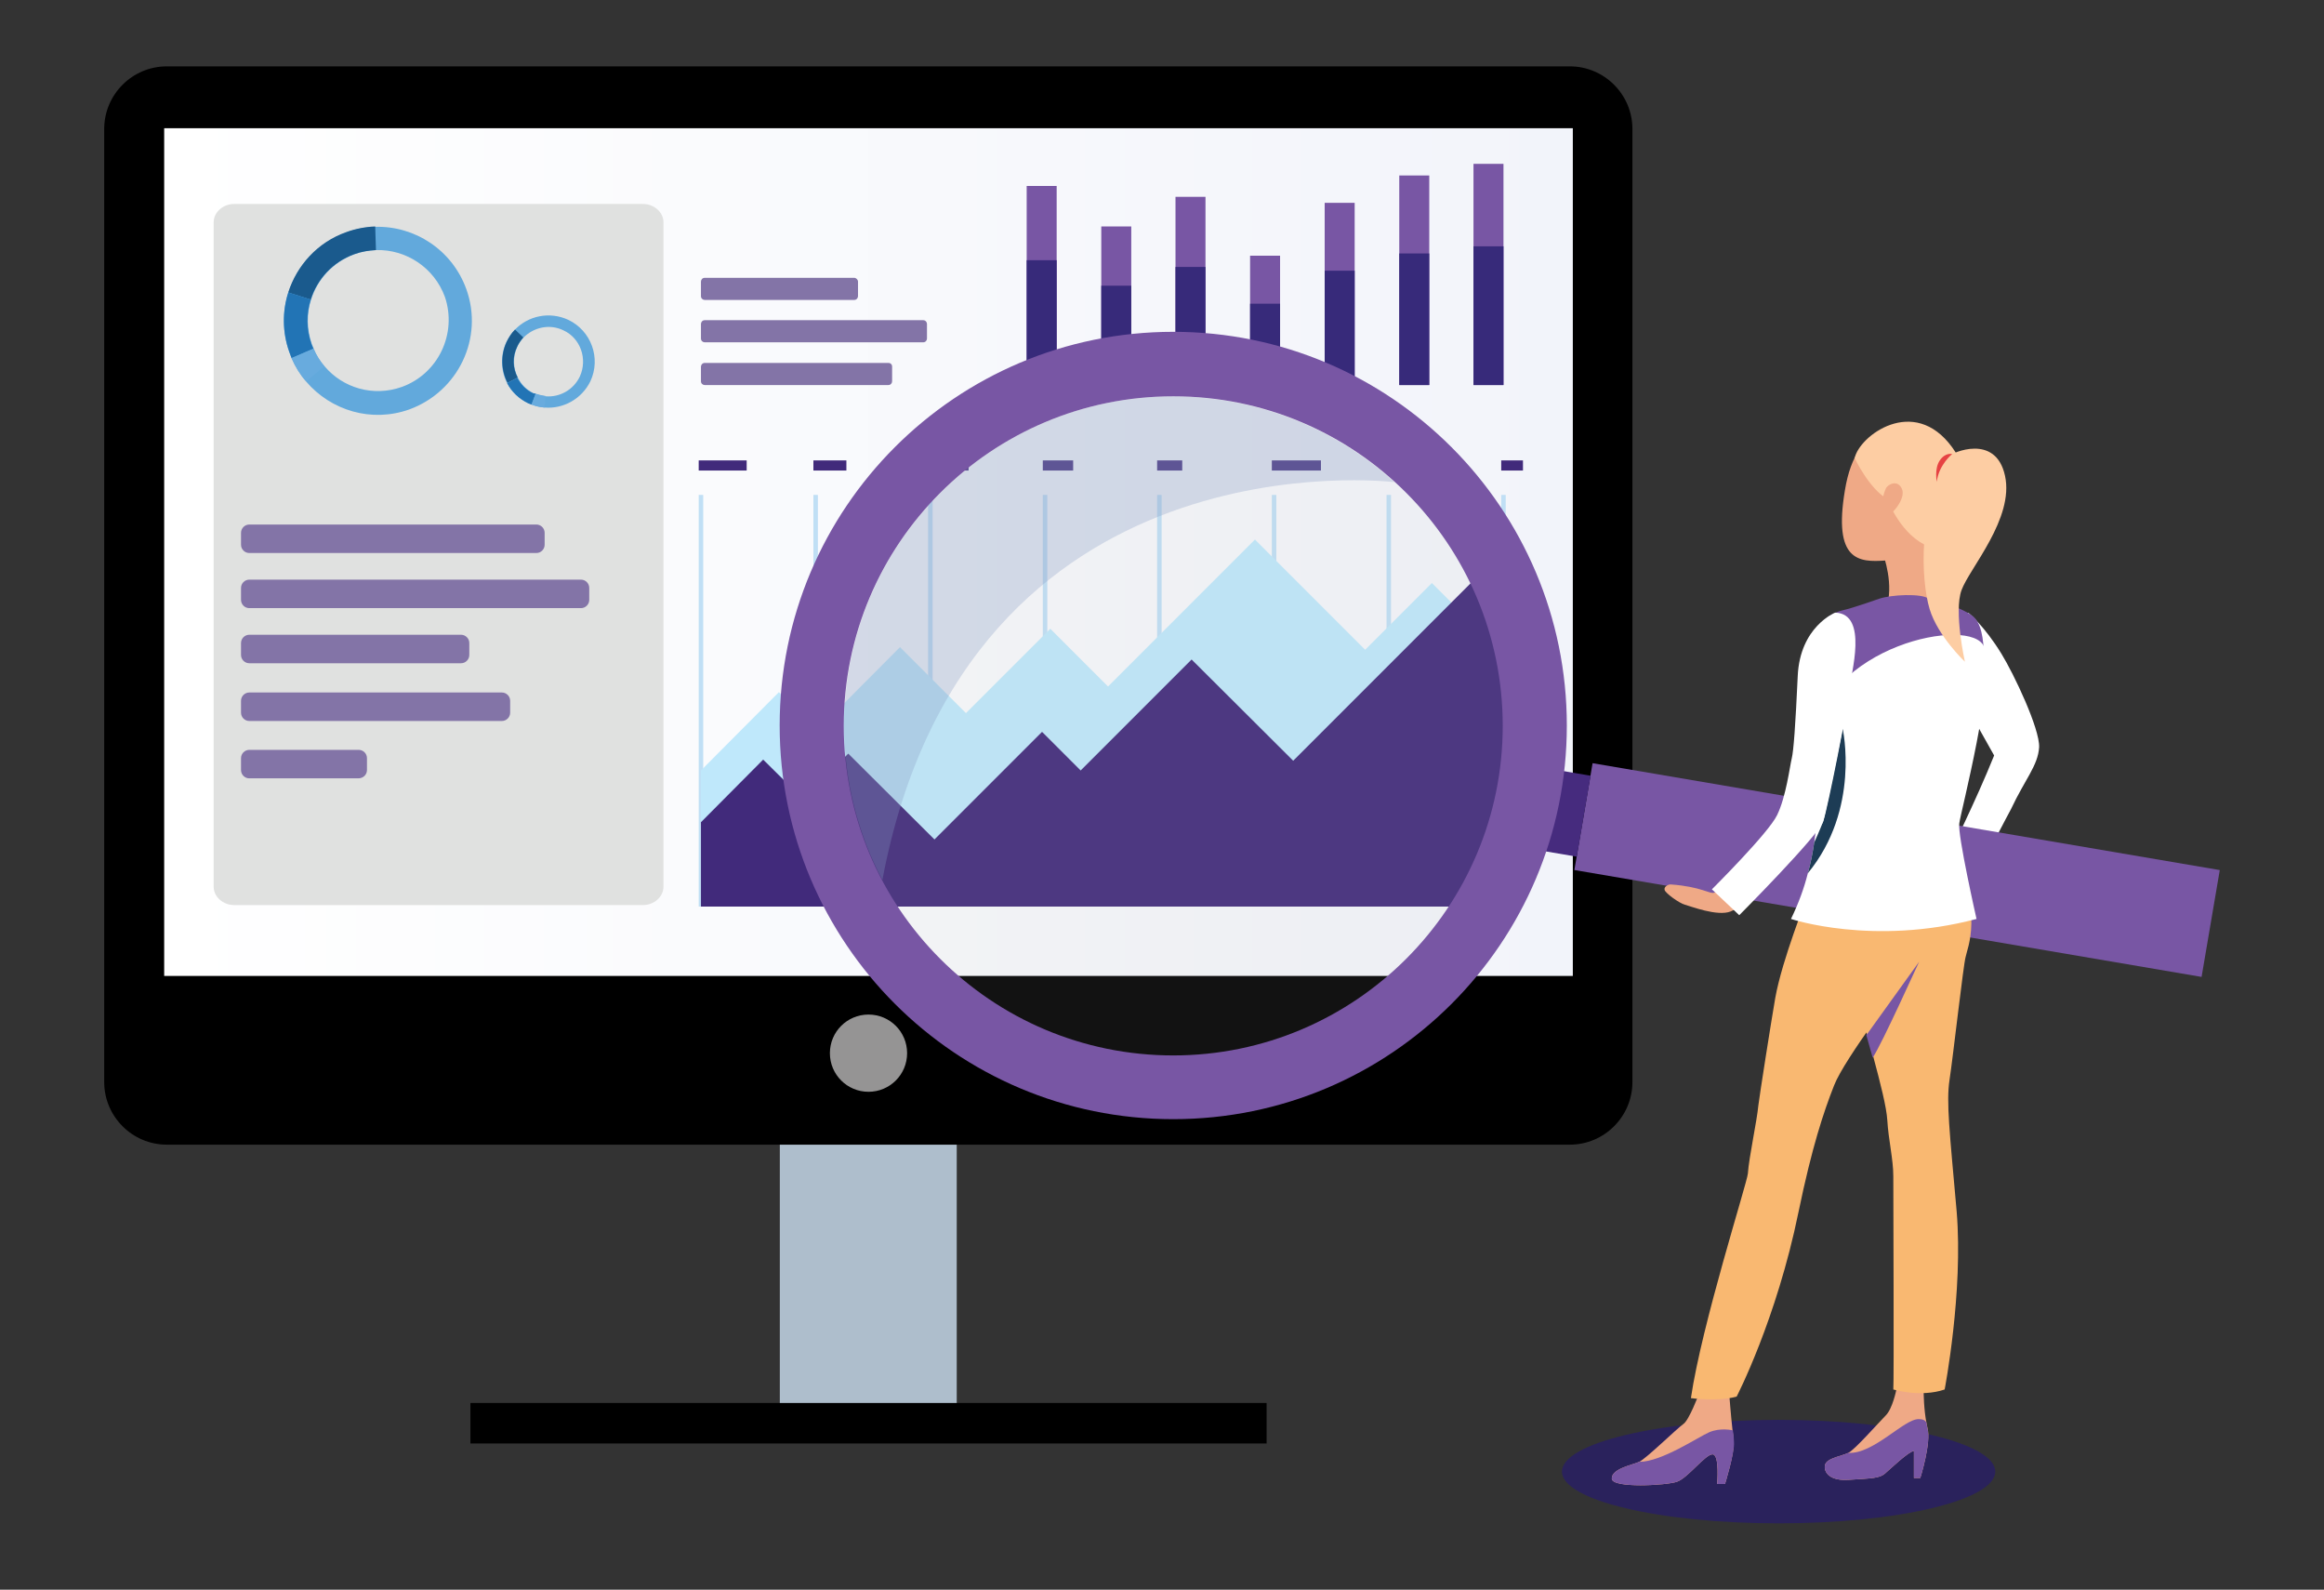 <?xml version="1.0" encoding="utf-8"?>
<!-- Generator: Adobe Illustrator 26.0.3, SVG Export Plug-In . SVG Version: 6.00 Build 0)  -->
<svg version="1.1" id="Layer_1" xmlns="http://www.w3.org/2000/svg" xmlns:xlink="http://www.w3.org/1999/xlink" x="0px" y="0px"
	 viewBox="0 0 620 424" style="enable-background:new 0 0 620 424;" xml:space="preserve">
<rect x="0" y="0" width="620" height="424" fill="#333333" stroke="none"/>
<style type="text/css">
	.st0{fill:#4DC3D0;}
	.st1{fill:url(#SVGID_1_);}
	.st2{fill:#494F7E;}
	.st3{fill:#1F2338;}
	.st4{fill:#FDCDA3;}
	.st5{fill:#E45354;}
	.st6{fill:#EFA986;}
	.st7{fill:#C34747;}
	.st8{fill:#A77961;}
	.st9{fill:#D0BEB8;}
	.st10{fill:#EDDAD3;}
	.st11{fill:#C8B7B1;}
	.st12{fill:#E8744E;}
	.st13{fill:url(#SVGID_00000164490239486344076490000012911254081985438083_);}
	.st14{fill:#FBFEFF;}
	.st15{fill:#E5F2FC;}
	.st16{fill:#295274;}
	.st17{fill:#193247;}
	.st18{fill:#1E4254;}
	.st19{fill:#2B627E;}
	.st20{fill:#336FA1;}
	.st21{fill:#D5D8E8;}
	.st22{fill:#AAAEBA;}
	.st23{fill:#225C8B;}
	.st24{fill:#A4AAB3;}
	.st25{fill:#AEBECC;}
	.st26{fill:url(#SVGID_00000019640661123160918970000000938149426218748851_);}
	.st27{fill:#959494;}
	.st28{fill:#323757;}
	.st29{fill:#C0DFF5;}
	.st30{fill:#BFE8FB;}
	.st31{fill:#412A7B;}
	.st32{fill:#7856A4;}
	.st33{fill:#372A7A;}
	.st34{fill:#8374A7;}
	.st35{fill:#E0E1E0;}
	.st36{fill:#62A9DC;}
	.st37{fill:#1A5A8D;}
	.st38{fill:#2274B5;}
	.st39{fill:#68ABDE;}
	.st40{fill:#2A225C;}
	.st41{fill:#FFFFFF;}
	.st42{fill:#462B7E;}
	.st43{fill:#F9B871;}
	.st44{fill:#7956A4;}
	.st45{fill:#E64243;}
	.st46{fill:#1D3C55;}
	.st47{opacity:0.1;fill:#B9B9B9;}
	.st48{opacity:0.3;fill:#869AC2;}
</style>
<g>
	<g>
		
			<rect x="208.1" y="236.2" transform="matrix(-1 -1.224647e-16 1.224647e-16 -1 463.339 615.902)" class="st25" width="47.2" height="143.4"/>
	</g>
	<g>
		<path d="M44.5,305.3h374.3c9.2,0,16.7-7.5,16.7-16.7V34.4c0-9.2-7.5-16.7-16.7-16.7H44.5c-9.2,0-16.7,7.5-16.7,16.7v254.2
			C27.8,297.8,35.3,305.3,44.5,305.3z"/>
	</g>
	<g>
		<linearGradient id="SVGID_1_" gradientUnits="userSpaceOnUse" x1="43.78" y1="147.224" x2="419.558" y2="147.224">
			<stop  offset="0" style="stop-color:#FFFFFF"/>
			<stop  offset="1" style="stop-color:#F2F4FA"/>
		</linearGradient>
		<polygon class="st1" points="43.8,260.3 419.6,260.3 419.6,34.2 43.8,34.2 		"/>
	</g>
	<g>
		<path class="st27" d="M221.4,280.9c0,5.7,4.6,10.3,10.3,10.3c5.7,0,10.3-4.6,10.3-10.3c0-5.7-4.6-10.3-10.3-10.3
			C226,270.6,221.4,275.2,221.4,280.9z"/>
	</g>
	<rect x="125.5" y="374.2" width="212.4" height="10.8"/>
	<g>
		<g>
			<path class="st28" d="M37.4,274.9C37.4,274.9,37.4,274.9,37.4,274.9C37.5,274.9,37.5,274.9,37.4,274.9z"/>
		</g>
	</g>
	<g>
		<g>
			<path class="st28" d="M54.9,279.9C54.8,279.9,54.8,279.9,54.9,279.9C54.9,279.9,54.9,279.9,54.9,279.9z"/>
		</g>
	</g>
	<g>
		<g>
			<rect x="186.4" y="132" class="st29" width="1.2" height="109.8"/>
		</g>
		<g>
			<rect x="217" y="132" class="st29" width="1.2" height="109.8"/>
		</g>
		<g>
			<rect x="247.6" y="132" class="st29" width="1.2" height="109.8"/>
		</g>
		<g>
			<rect x="278.2" y="132" class="st29" width="1.2" height="109.8"/>
		</g>
		<g>
			<rect x="308.7" y="132" class="st29" width="1.2" height="109.8"/>
		</g>
		<g>
			<rect x="339.3" y="132" class="st29" width="1.2" height="109.8"/>
		</g>
		<g>
			<rect x="369.9" y="132" class="st29" width="1.2" height="109.8"/>
		</g>
		<g>
			<rect x="400.5" y="132" class="st29" width="1.2" height="109.8"/>
		</g>
	</g>
	<polygon class="st30" points="187,205.5 207.8,184.6 218,194.8 240.1,172.6 257.7,190.2 280.2,167.7 295.6,183.1 334.8,143.9 
		364.2,173.3 382,155.5 401.1,174.6 401.1,241.8 187,241.8 	"/>
	<polygon class="st31" points="187,219.3 203.6,202.6 214.2,213.1 226.3,201 249.3,223.9 278,195.2 288.3,205.5 317.9,175.9 
		345,202.9 401.1,146.8 401.1,241.8 187,241.8 	"/>
	<g>
		<g>
			<rect x="273.9" y="49.6" class="st32" width="8" height="53.1"/>
		</g>
	</g>
	<g>
		<rect x="293.8" y="60.4" class="st32" width="8" height="42.3"/>
	</g>
	<g>
		<g>
			<rect x="313.6" y="52.5" class="st32" width="8" height="50.2"/>
		</g>
	</g>
	<g>
		<rect x="333.5" y="68.2" class="st32" width="8" height="34.6"/>
	</g>
	<g>
		<g>
			<rect x="353.4" y="54.1" class="st32" width="8" height="48.6"/>
		</g>
	</g>
	<g>
		<g>
			<rect x="373.3" y="46.8" class="st32" width="8" height="55.9"/>
		</g>
	</g>
	<g>
		<rect x="393.1" y="43.7" class="st32" width="8" height="59"/>
	</g>
	<g>
		<g>
			<rect x="273.9" y="69.4" class="st33" width="8" height="33.3"/>
		</g>
	</g>
	<g>
		<g>
			<rect x="293.8" y="76.2" class="st33" width="8" height="26.5"/>
		</g>
	</g>
	<g>
		<g>
			<rect x="313.6" y="71.2" class="st33" width="8" height="31.5"/>
		</g>
	</g>
	<g>
		<g>
			<rect x="333.5" y="81" class="st33" width="8" height="21.7"/>
		</g>
	</g>
	<g>
		<g>
			<rect x="353.4" y="72.2" class="st33" width="8" height="30.5"/>
		</g>
	</g>
	<g>
		<g>
			<rect x="373.3" y="67.6" class="st33" width="8" height="35.1"/>
		</g>
	</g>
	<g>
		<g>
			<rect x="393.1" y="65.7" class="st33" width="8" height="37"/>
		</g>
	</g>
	<path class="st34" d="M237,96.8h-49c-0.6,0-1,0.5-1,1v3.9c0,0.6,0.5,1,1,1h49c0.6,0,1-0.5,1-1v-3.9C238,97.2,237.6,96.8,237,96.8z"
		/>
	<path class="st34" d="M246.3,85.4H188c-0.6,0-1,0.5-1,1v3.9c0,0.6,0.5,1,1,1h58.3c0.6,0,1-0.5,1-1v-3.9
		C247.3,85.9,246.9,85.4,246.3,85.4z"/>
	<path class="st34" d="M227.9,74.1H188c-0.6,0-1,0.5-1,1V79c0,0.6,0.5,1,1,1h39.9c0.6,0,1-0.5,1-1v-3.9
		C228.9,74.6,228.4,74.1,227.9,74.1z"/>
	<path class="st35" d="M62.5,54.4c-3,0-5.5,2.2-5.5,4.9v177.2c0,2.7,2.5,4.9,5.5,4.9h109c3,0,5.5-2.2,5.5-4.9V59.3
		c0-2.7-2.5-4.9-5.5-4.9H62.5z"/>
	<g>
		<g>
			<g>
				<path class="st36" d="M124.4,77.1c-3.8-10.5-13.8-16.9-24.3-16.6c-2.6,0.1-5.1,0.5-7.7,1.5c-7.7,2.8-13.2,8.9-15.5,16.1
					c-1.6,5-1.6,10.6,0.3,15.9c0.2,0.5,0.4,1.1,0.6,1.6c1,2.3,2.3,4.4,3.9,6.2c6.6,7.7,17.4,11,27.5,7.4
					C122.3,104.4,129.1,90.1,124.4,77.1z M107.2,103.2c-7.6,2.7-15.7,0.3-20.6-5.5c-1.2-1.4-2.2-2.9-2.9-4.7
					c-0.2-0.4-0.3-0.8-0.5-1.2c-1.4-4-1.4-8.2-0.2-11.9c1.7-5.4,5.8-10,11.6-12.1c1.9-0.7,3.8-1,5.8-1.1c7.9-0.2,15.4,4.6,18.3,12.5
					C122,89,116.9,99.7,107.2,103.2z"/>
			</g>
		</g>
		<g>
			<g>
				<path class="st37" d="M82.9,79.9l-6-1.9c2.3-7.2,7.8-13.4,15.5-16.1c2.5-0.9,5.1-1.4,7.7-1.5l0.2,6.3c-1.9,0.1-3.9,0.4-5.8,1.1
					C88.7,69.9,84.6,74.5,82.9,79.9z"/>
			</g>
		</g>
		<g>
			<g>
				<path class="st38" d="M83.6,93l-5.8,2.5c-0.2-0.5-0.4-1-0.6-1.6c-1.9-5.3-1.9-10.9-0.3-15.9l6,1.9c-1.2,3.8-1.2,7.9,0.2,11.9
					C83.3,92.2,83.4,92.6,83.6,93z"/>
			</g>
		</g>
		<g>
			<g>
				<path class="st39" d="M81.7,101.7c-1.6-1.8-2.9-3.9-3.9-6.2l5.8-2.5c0.8,1.7,1.7,3.3,2.9,4.7L81.7,101.7z"/>
			</g>
		</g>
	</g>
	<g>
		<g>
			<g>
				<path class="st36" d="M151.6,85.3c-5-2.3-10.7-1.1-14.3,2.7c-0.9,0.9-1.6,2-2.2,3.2c-1.7,3.6-1.5,7.7,0.2,11
					c1.2,2.3,3.1,4.2,5.7,5.4c0.3,0.1,0.5,0.2,0.8,0.3c1.2,0.5,2.3,0.7,3.5,0.8c5,0.4,9.9-2.3,12.2-7
					C160.4,95.5,157.7,88.2,151.6,85.3z M154.7,100.4c-1.7,3.6-5.4,5.6-9.1,5.3c-0.9-0.1-1.8-0.3-2.6-0.6c-0.2-0.1-0.4-0.2-0.6-0.2
					c-1.9-0.9-3.3-2.3-4.2-4.1c-1.3-2.5-1.5-5.5-0.2-8.3c0.4-0.9,1-1.7,1.6-2.4c2.7-2.8,7-3.8,10.7-2
					C154.9,90.2,156.8,95.8,154.7,100.4z"/>
			</g>
		</g>
		<g>
			<g>
				<path class="st37" d="M138.1,100.7l-2.7,1.4c-1.7-3.3-1.9-7.4-0.2-11c0.6-1.2,1.3-2.3,2.2-3.2l2.2,2.1c-0.6,0.7-1.2,1.5-1.6,2.4
					C136.6,95.2,136.8,98.2,138.1,100.7z"/>
			</g>
		</g>
		<g>
			<g>
				<path class="st38" d="M142.9,105l-1.1,2.9c-0.3-0.1-0.5-0.2-0.8-0.3c-2.5-1.2-4.5-3.1-5.7-5.4l2.7-1.4c0.9,1.7,2.3,3.2,4.2,4.1
					C142.5,104.9,142.7,105,142.9,105z"/>
			</g>
		</g>
		<g>
			<g>
				<path class="st39" d="M145.3,108.7c-1.2-0.1-2.4-0.4-3.5-0.8l1.1-2.9c0.9,0.3,1.8,0.5,2.6,0.6L145.3,108.7z"/>
			</g>
		</g>
	</g>
	<g>
		<rect x="186.4" y="122.8" class="st31" width="12.8" height="2.7"/>
		<rect x="217" y="122.8" class="st31" width="8.8" height="2.7"/>
		<rect x="247.6" y="122.8" class="st31" width="10.8" height="2.7"/>
		<rect x="278.2" y="122.8" class="st31" width="8.1" height="2.7"/>
		<rect x="308.7" y="122.8" class="st31" width="6.7" height="2.7"/>
		<rect x="339.3" y="122.8" class="st31" width="13.1" height="2.7"/>
		<rect x="369.9" y="122.8" class="st31" width="9.1" height="2.7"/>
		<rect x="400.5" y="122.8" class="st31" width="5.8" height="2.7"/>
	</g>
	<path class="st34" d="M143.1,147.5H66.5c-1.2,0-2.2-1-2.2-2.2v-3.2c0-1.2,1-2.2,2.2-2.2h76.6c1.2,0,2.2,1,2.2,2.2v3.2
		C145.3,146.5,144.3,147.5,143.1,147.5z"/>
	<path class="st34" d="M155,162.2H66.5c-1.2,0-2.2-1-2.2-2.2v-3.2c0-1.2,1-2.2,2.2-2.2H155c1.2,0,2.2,1,2.2,2.2v3.2
		C157.2,161.2,156.2,162.2,155,162.2z"/>
	<path class="st34" d="M123,176.9H66.5c-1.2,0-2.2-1-2.2-2.2v-3.2c0-1.2,1-2.2,2.2-2.2H123c1.2,0,2.2,1,2.2,2.2v3.2
		C125.2,175.9,124.2,176.9,123,176.9z"/>
	<path class="st34" d="M133.9,192.3H66.5c-1.2,0-2.2-1-2.2-2.2v-3.2c0-1.2,1-2.2,2.2-2.2h67.4c1.2,0,2.2,1,2.2,2.2v3.2
		C136.1,191.3,135.1,192.3,133.9,192.3z"/>
	<path class="st34" d="M95.6,207.6H66.5c-1.2,0-2.2-1-2.2-2.2v-3.2c0-1.2,1-2.2,2.2-2.2h29.2c1.2,0,2.2,1,2.2,2.2v3.2
		C97.9,206.6,96.9,207.6,95.6,207.6z"/>
	<ellipse class="st40" cx="474.5" cy="392.5" rx="57.8" ry="13.8"/>
	<g>
		<path class="st41" d="M523.4,186.2c0,0-10.9-24.7,1.8-22.7c0,0,4.3,3.6,8.7,10.8c3.4,5.5,10.3,20.1,10.1,25
			c-0.3,4.9-3.8,8.6-7.5,16.5c0,0-7.9,14.7-8.2,16.4l-8.3-4.3c0,0,7-14,12-26.4L523.4,186.2z"/>
		
			<rect x="421.2" y="217.5" transform="matrix(0.986 0.168 -0.168 0.986 46.107 -81.663)" class="st32" width="169.7" height="28.9"/>
		
			<rect x="413.4" y="205.9" transform="matrix(0.986 0.168 -0.168 0.986 42.349 -67.098)" class="st42" width="9.1" height="21.9"/>
		<path class="st6" d="M460.2,395.8h-2.1c0,0,0.7-7.8-1.2-7.9c-1.9-0.1-6.6,6.3-9.5,7.3c-2.8,1-17.3,1.8-17.4-0.8
			c-0.1-2.7,5.6-3.7,7.3-4.5c1.8-0.8,10.3-9.1,11.8-10.1c1.5-1,4.1-7.9,4.1-7.9l8.1-0.4c0,0,0.5,6.4,0.9,9.9
			c0.2,1.3,0.3,2.4,0.3,3.2C462.8,387.5,460.2,395.8,460.2,395.8z"/>
		<path class="st6" d="M512.3,394.2h-1.7V387c-1.4,0.1-6.2,4.7-7.7,6c-1.5,1.3-3.5,1.3-9.8,1.7c-6.3,0.4-6.9-3.4-5.9-4.6
			c1-1.3,4.2-1.8,5.9-2.6c1.7-0.8,8.2-8.2,10-10c1.8-1.8,2.8-6.8,2.8-6.8l7.3,0.6c0,0,0,4.6,0.8,8.5v0c0,0,0,0,0,0
			c0.1,0.3,0.1,0.7,0.2,1C515.3,384.7,512.3,394.2,512.3,394.2z"/>
		<path class="st43" d="M485.2,230.1c0,0-2.8,6.5-3,8.2c-0.2,1.7-6.7,17.3-8.6,27.9c-1.1,6.3-4.2,26.1-4.5,28.6
			c-0.4,4.3-2.5,13.8-2.8,18.2c-0.2,2.5-12.3,40.2-15.2,59.9c0,0,7,1,12.2-0.4c0,0,10.6-20.4,16.5-49.2c3.6-17.4,6.7-26.7,9.5-33.8
			c2.8-7.2,18.4-27.5,20-29.7c1.6-2.3,11.8-14.9,2.2-28.5C501.8,217.5,485.2,230.1,485.2,230.1z"/>
		<path class="st43" d="M520.1,288c-0.9,5.9,0,13.6,1.9,35.1c1.8,21.5-3.2,47.5-3.2,47.5c-6.4,2.2-13.7,0-13.7,0
			c0.2-1.5,0-52.4,0-56.9c0-4.5-1.3-9.7-1.6-14.9c-0.2-3.5-1.9-10.1-3.7-16.8c-0.6-2-1.1-4-1.7-6c0,0,0,0,0,0
			c-0.3-1.1-0.6-2.2-0.9-3.2c-2.6-9.1-6.1-44.1-6.1-44.1s19.5-15.7,29-0.9c9.5,14.8,4.6,25.5,4.3,27.4
			C523.8,257.2,521,282.2,520.1,288z"/>
		<path class="st32" d="M512,256.5c-0.2,0.3-9.9,21.9-12.4,25.6c-0.6-2-1.1-4-1.7-6c0,0,0,0,0,0S511.7,256.9,512,256.5z"/>
		<path class="st32" d="M512.3,394.2h-1.7V387c-1.4,0.1-6.2,4.7-7.7,6c-1.5,1.3-3.5,1.3-9.8,1.7c-6.3,0.4-6.9-3.4-5.9-4.6
			c1-1.3,4.2-1.8,5.9-2.6c6.7,0.4,14.9-9.1,18.8-9c2.1,0,2.1,1.2,2.1,1.4v0c0,0,0,0,0,0c0.1,0.3,0.1,0.7,0.2,1
			C515.3,384.7,512.3,394.2,512.3,394.2z"/>
		<path class="st32" d="M460.2,395.8h-2.1c0,0,0.7-7.8-1.2-7.9c-1.9-0.1-6.6,6.3-9.5,7.3c-2.8,1-17.3,1.8-17.4-0.8
			c-0.1-2.7,5.6-3.7,7.3-4.5c6,0,15.7-6.6,18.7-7.9c3-1.3,6.3-0.5,6.3-0.5c0.2,1.3,0.3,2.4,0.3,3.2
			C462.8,387.5,460.2,395.8,460.2,395.8z"/>
		<path class="st6" d="M502.4,147.9c0,0,3.1,8.2,0.7,14.6c0,0,11.4-0.7,11.8-2.1c0.4-1.3-0.5-13.7,1.1-17.3
			C517.6,139.5,502.4,147.9,502.4,147.9z"/>
		<path class="st44" d="M501.3,159.7c0,0-6.7,2.4-9.8,3.1c-3,0.7-9.4,3.7-8.9,15c0.5,11.4,2.4,21.2,3.1,26.1
			c0.7,4.9,0.3,17.3-0.9,23.3c0,0,16.1,4.1,35.1,0c0,0-3.4-10.3-3.3-13c0.1-2.7,11.2-24.6,11.7-28c0.5-3.5,2.8-18.7-2.3-22.1
			c-5.1-3.4-9.2-2.9-11.4-4.4C512.6,158.2,504.5,158.6,501.3,159.7z"/>
		<path class="st41" d="M527.3,245.1c-27.6,7.3-49.5,0-49.5,0c2-4.1,3.5-8.2,4.5-12.2c0,0,0,0,0,0c0.8-2.8,1.3-5.6,1.7-8.2v0
			c2.2-15-0.7-26.5-0.7-26.5c3.2-26.2,42.8-34,46-25.7c3.2,8.3-6.2,44-6.6,47.1C522.2,222.6,527.3,245.1,527.3,245.1z"/>
		<path class="st6" d="M512.3,114.9c-4.6-1.6-17-3.2-20.1,15.8c-3.2,19,3.7,19.3,10.8,18.8c7.1-0.5,18.2-13.4,19.1-17.3
			C522.9,128.3,525.4,119.4,512.3,114.9z"/>
		<path class="st4" d="M494.8,122.2c0,0,3.8,8.1,8.7,10.9c0,0,3.1,8.6,9.8,12.1c0,0,17.9-11.8,7.5-25.9
			C510.5,105.2,495.9,116.4,494.8,122.2z"/>
		<path class="st6" d="M503.1,130.3c0.4-1,3.1-2.6,4.3,0.1c1.2,2.7-3.1,7.5-4.3,7.2C501.9,137.4,501.5,134.1,503.1,130.3z"/>
		<path class="st4" d="M520.2,121.5c0.4-0.6,12.2-6.1,14.7,5.4c2.5,11.4-9.5,24.7-11.6,30.5c-2.1,5.7,0.9,19.1,0.9,19.1
			s-7.2-6.8-9.4-14C512.4,154.6,511.6,134.9,520.2,121.5z"/>
		<path class="st45" d="M520.8,121.1c0,0-3.6,2.9-4.1,7.4c0,0-0.7-3.5,0.8-5.7C519,120.6,520.8,121.1,520.8,121.1z"/>
		<path class="st46" d="M482.3,232.9c0.8-2.8,1.3-5.5,1.7-8.2v0c0,0,1.8-3.9,2.4-5.7c0.6-1.8,5.2-24.6,5.2-24.6
			S496.4,215.8,482.3,232.9z"/>
		<path class="st6" d="M462,234.2c0,0-3.6,3.5-4.7,3.9c-1.2,0.4-3.4-1.6-11.5-2.2c-0.7-0.1-2,0.6-1.7,1.5c0.3,0.9,3.9,3.5,5.4,3.9
			c1.5,0.4,8.7,3.2,12.2,1.8c3.5-1.4,5.9-5.9,5.9-5.9L462,234.2z"/>
		<path class="st41" d="M489.6,163.4c0,0-9.4,3.7-10,16.9c-0.6,13.1-1.1,20-1.6,22c-0.5,2-1.5,10.2-3.9,15.1
			c-2.3,4.8-17.4,19.8-17.4,19.8l7.3,6.9c0,0,21.1-21.2,22.4-25c1.3-3.9,6.6-30.8,7-35.4C493.7,180,498.6,163.7,489.6,163.4z"/>
		<circle class="st47" cx="313" cy="193.6" r="91.9"/>
		<path class="st48" d="M372,128.6c0,0-113.9-14.1-136.6,106.1c0,0,0,0,0,0c-6.5-12.3-10.2-26.3-10.2-41.2
			c0-48.5,39.3-87.8,87.8-87.8C335.7,105.8,356.4,114.4,372,128.6z"/>
		<path class="st32" d="M313,88.5c-58,0-105,47-105,105c0,58,47,105,105,105c58,0,105-47,105-105C418,135.6,371,88.5,313,88.5z
			 M313,281.5c-48.6,0-87.9-39.4-87.9-87.9c0-48.6,39.4-87.9,87.9-87.9c48.6,0,87.9,39.4,87.9,87.9
			C400.9,242.1,361.5,281.5,313,281.5z"/>
	</g>
</g>
</svg>
